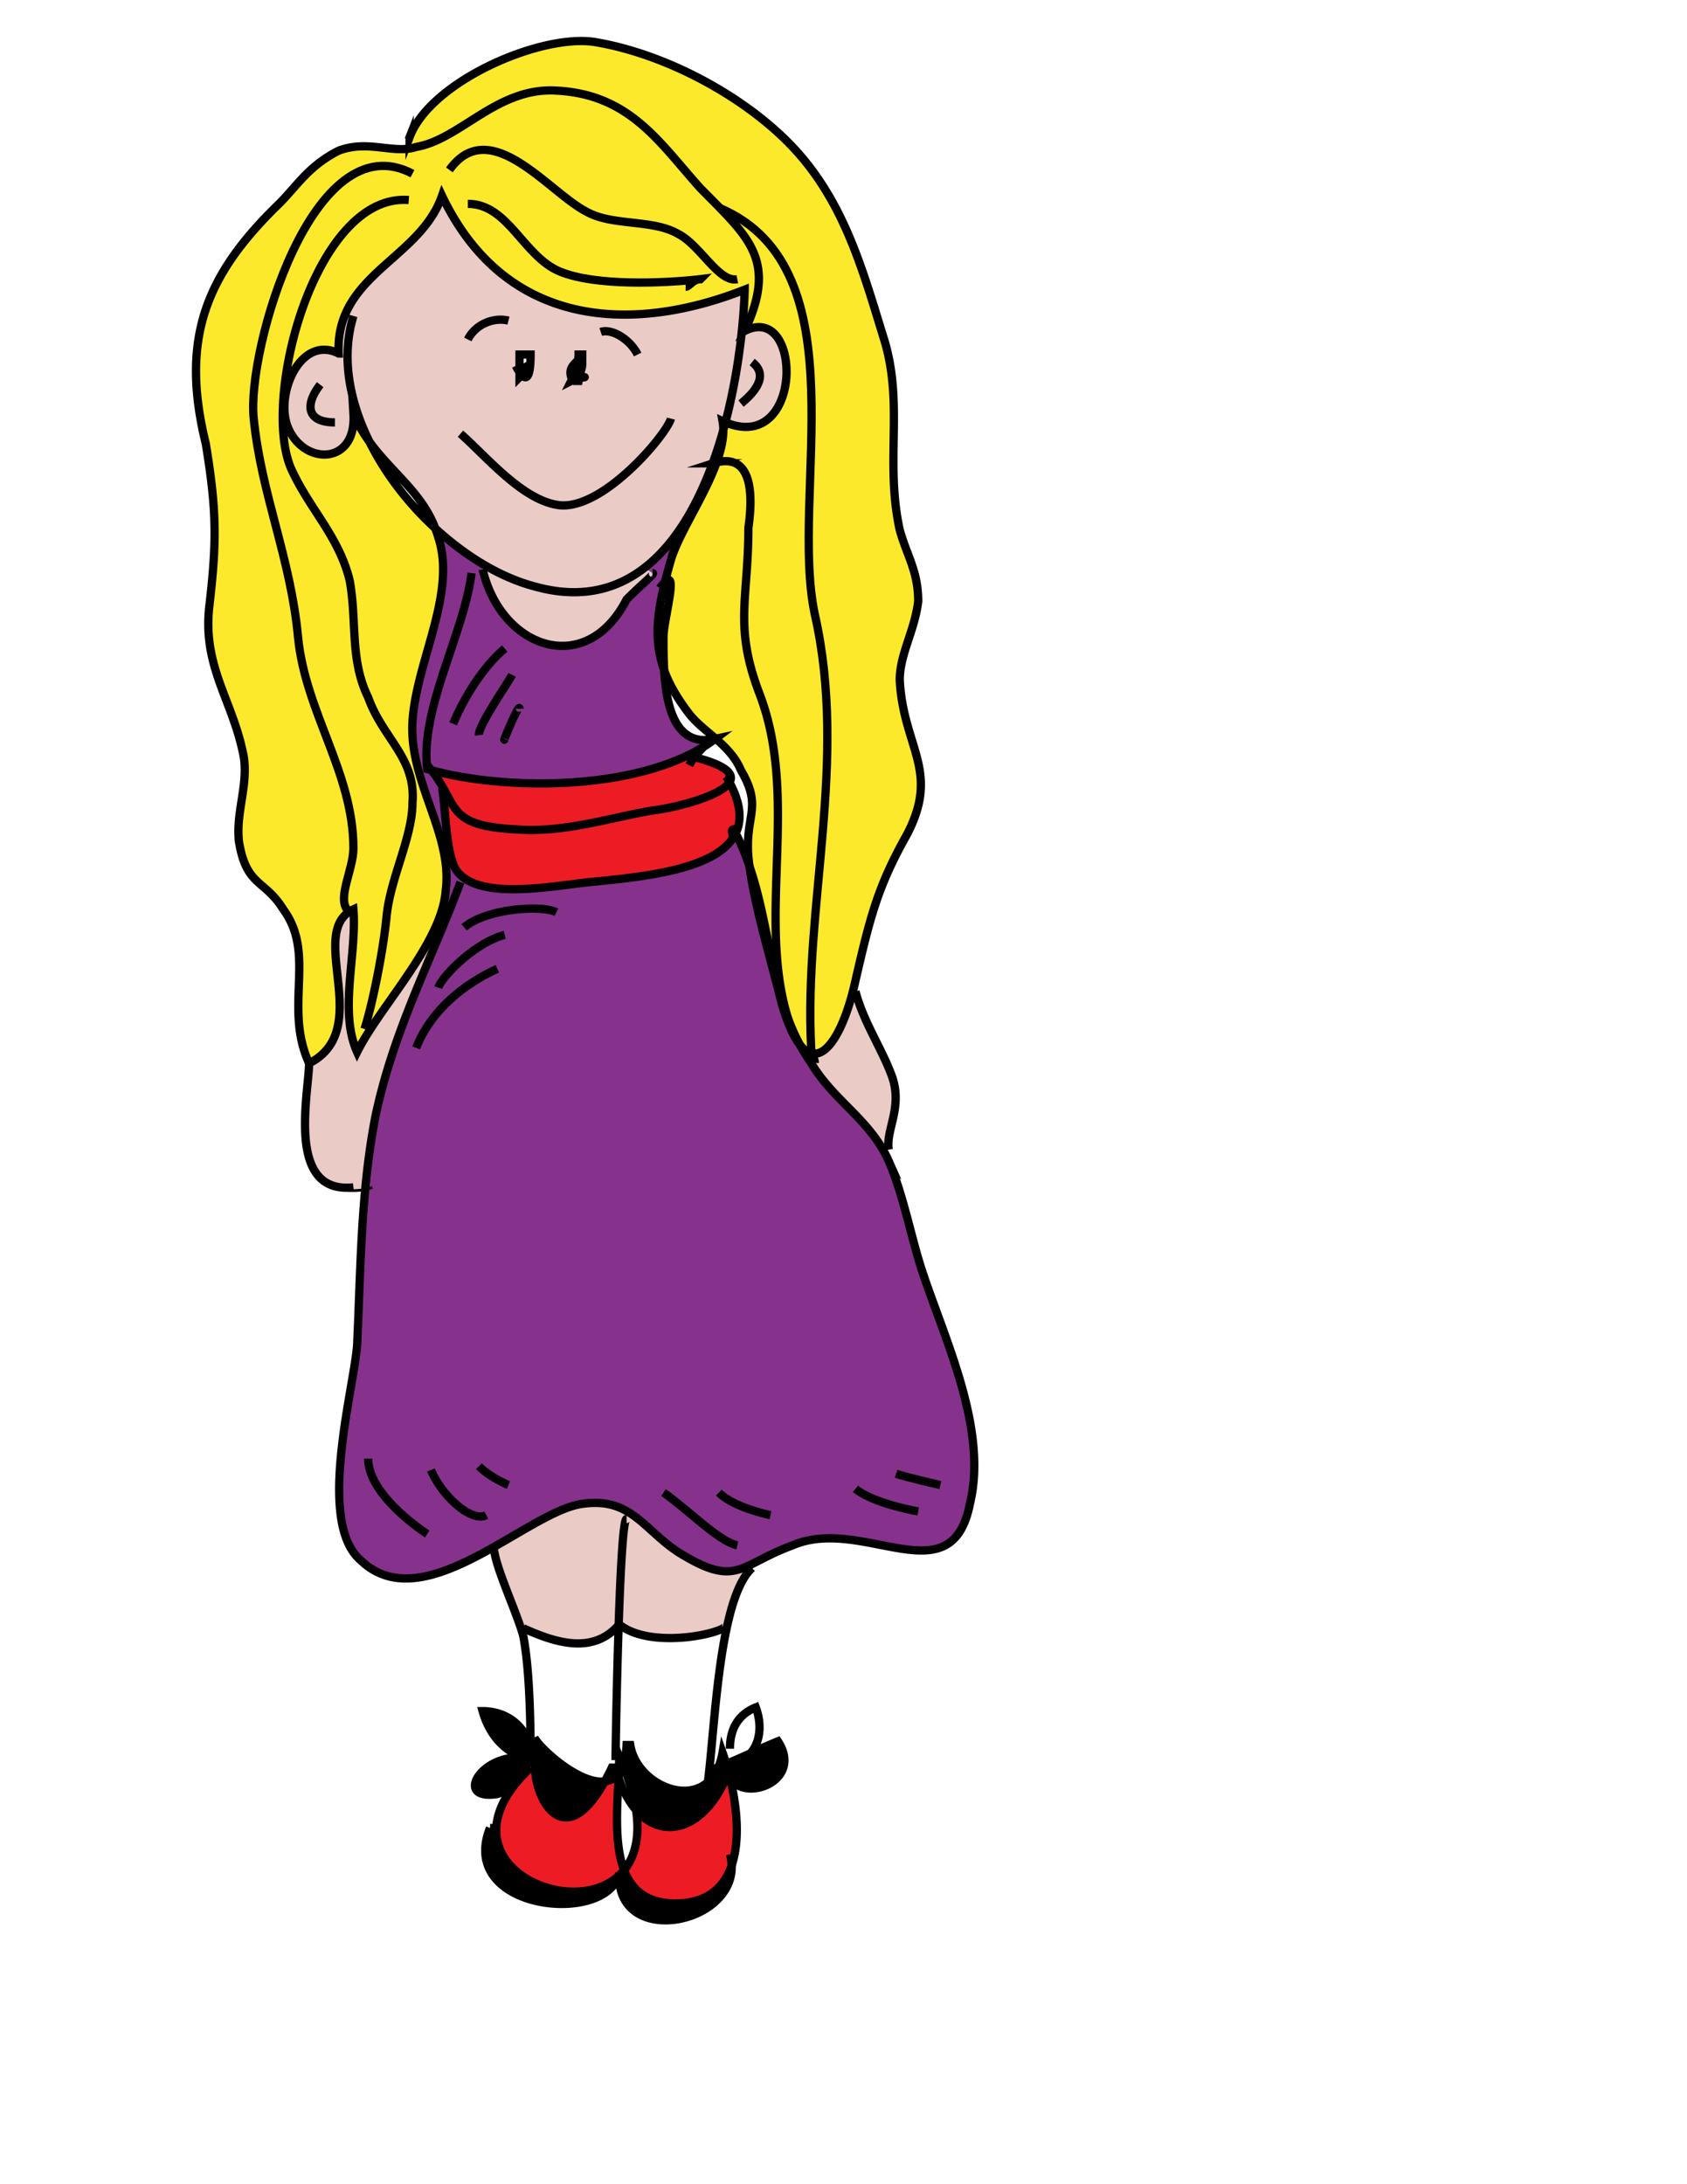 <svg xmlns="http://www.w3.org/2000/svg" viewBox="0 0 612 792"><path fill="#86328C" d="M132.491 431.291c.832-8.938 2.012-17.837 3.756-26.726 5.341-25.083 14.954-45.822 24.07-67.761 2.299-5.542 4.568-11.166 6.729-16.95l1.219-1.552c10.128 7.447 33.445 2.802 45.654 1.552 19.363-1.875 44.465-4.414 52.075-16.084.337-.514.634-1.048.902-1.602 1.893 3.698 3.458 7.478 4.787 11.317 1.685 14.945 8.007 35.725 11.872 51.456 2.646 9.281 5.52 14.623 8.384 16.95a56.59 56.59 0 002.329 3.547c7.284 12.386 18.958 19.147 26.073 31.502a42.351 42.351 0 012.051 4.031c5.352 12.295 8.027 27.33 12.051 39.625 8.036 24.589 24.101 57.391 17.411 84.711-6.699 34.162-38.836 4.102-64.284 15.035-7.978 2.902-12.793 6.057-17.144 7.881-5.886 2.459-10.911 2.489-21.692-3.789-8.81-4.897-13.784-11.761-20.384-15.893-4.419-2.781-9.583-4.323-17.114-3.234-8.434 1.148-19.929 8.798-32.118 15.66-16.847 9.503-35.011 17.524-48.23 4.837-16.063-13.665-2.676-61.492-1.338-77.878.9-19.359 1.197-38.103 2.941-56.635z"/><path fill="#FDE92B" d="M326.404 192.183c2.676 9.533 6.699 14.985 6.699 25.879-1.348 10.894-6.699 19.066-6.699 28.6 1.338 24.508 14.726 32.681 2.676 55.829-10.713 19.067-13.388 29.96-18.749 53.119a74.928 74.928 0 01-.635 2.721c-3.349 13.695-8.799 24.186-14.567 23.732-.139-.01-.277-.03-.416-.05-.248-.776-.446-1.512-.446-2.036-2.686-51.919 13.388-103.838 1.338-157.138-9.354-43.605 17.263-125.273-34.407-147.373a10.976 10.976 0 00-.337-.353c-2.091-2.146-4.37-4.414-6.768-6.853-14.736-16.335-25.448-34.042-52.234-35.402-21.425-1.371-34.813 17.696-50.886 20.427-.783.262-1.576.454-2.378.575v-4.132c7.492-20.075 46.843-37.256 66.663-34.576 25.438 4.082 53.562 19.067 70.974 36.773 20.087 20.427 26.786 46.296 34.813 72.175 6.697 23.148-.002 43.574 5.359 68.083z"/><path fill="#EACBC6" d="M295.129 383.292c5.768.454 11.218-10.067 14.567-23.813h.635c2.992 11.247 9.196 20.004 13.101 30.394 4.301 11.478-2.17 19.732-1.041 26.998l-2.051.07c-7.115-12.354-18.789-19.116-26.073-31.502a57.799 57.799 0 01-2.329-3.547c1.071.876 2.131 1.319 3.191 1.4z"/><path fill="#FDE92B" d="M295.605 222.838c12.05 53.3-4.023 105.219-1.338 157.138 0 .524.198 1.26.446 2.036-.922-.151-1.843-.584-2.775-1.351-.575-.463-1.14-1.048-1.714-1.753-.01-.02-.03-.03-.03-.05-1.655-3.074-3.062-6.238-4.291-9.483-11.426-36.672 4.202-79.935-10.385-117.836-9.375-24.599-4.023-34.163-4.023-60.122 1.288-9.13 2.567-26.978-11.297-23.823 1.357-3.9 2.209-7.679 2.2-11.176.258-.927.516-1.875.763-2.801 14.964 6.238 21.979-6.309 22.168-18.009.01-.443.02-.876 0-1.3-.129-10.067-5.361-19.117-14.964-14.401 3.449-7.528 4.955-13.554 4.935-18.754.05-10.017-5.599-16.971-14.102-25.688 51.67 22.1 25.052 103.768 34.407 147.373z"/><path fill="#FDE92B" d="M294.713 382.012c.128.423.277.856.416 1.28-1.061-.081-2.121-.524-3.191-1.401a64.04 64.04 0 01-1.714-2.983c.575.706 1.14 1.29 1.714 1.753.932.767 1.854 1.2 2.775 1.351z"/><path fill="#EACBC6" d="M285.329 134.308c.02.423.01.856 0 1.3-.347 11.509-7.343 23.632-22.059 17.585 2.923-11.227 4.796-22.634 5.857-32.943l1.03.111c9.613-4.908 14.914 3.94 15.172 13.947z"/><path d="M282.217 631.399c9.286 14.199-11.604 22.251-17.342 13.474a85.58 85.58 0 00-.614-2.409c.188-.493.367-.987.545-1.501-1.08-2.207-.416-.847-.833.474a53.397 53.397 0 00-.505-1.764v-.01-.071c3.637 0 6.659-1.431 8.77-3.829 3.211-1.451 6.402-2.912 9.979-4.364z"/><path fill="#FDE92B" d="M275.518 251.539c14.587 37.901-1.041 81.164 10.385 117.836-6.56-17.444-7.789-37.065-14.032-55.335a93.374 93.374 0 01-.188-1.552c-.069-.615-.139-1.229-.188-1.824a41.902 41.902 0 01-.168-3.406c.05-6.661 1.655-10.601 1.516-15.197.01-.02.01-.05 0-.07.06-3.457-.792-7.165-4.023-12.647-2.17-5.16-5.916-8.717-9.741-11.992-.059-.05-.119-.101-.188-.151-3.181-2.711-6.412-5.22-8.82-8.284-4.301-5.573-7.234-10.682-9.067-15.701a.805.805 0 01-.049-.151c-.258-4.252-.258-8.445-.258-12.022 0-6.107 5.361-24.256.733-20.185a266.189 266.189 0 011.952-7.135c2.844-9.705 12.447-23.541 16.817-36.128 13.864-3.154 12.585 14.693 11.297 23.823-.001 25.958-5.352 35.522 4.022 60.121zM270.365 119.907c9.603-4.716 14.835 4.333 14.964 14.401-.258-10.007-5.559-18.855-15.172-13.947l.208-.454zM261.198 75.466c8.503 8.717 14.151 15.67 14.102 25.688-.059-10.037-5.827-17.011-14.438-25.839l.336.151z"/><path fill="#FDE92B" d="M275.3 101.153c.02 5.2-1.486 11.226-4.935 18.754-.069.03-.139.061-.208.101 3.538-7.578 5.114-13.634 5.143-18.855zM268.819 279.343c3.231 5.482 4.083 9.191 4.023 12.647-.109-3.215-1.08-6.752-4.023-11.76-2.17-5.18-5.916-8.748-9.741-12.033.129-.081.248-.171.367-.262-.188.041-.376.081-.555.111-3.181-2.721-6.412-5.24-8.82-8.313-4.301-5.593-7.234-10.712-9.067-15.751-.02-.302-.04-.615-.049-.917.01.05.029.101.049.151 1.833 5.019 4.767 10.128 9.067 15.701 2.408 3.063 5.639 5.573 8.82 8.284.069.05.129.101.188.151 3.825 3.274 7.571 6.831 9.741 11.991z"/><path fill="#EACBC6" d="M263.488 589.396c-1.001 2.923-27.312 8.817-38.856-.353-.06.07-.129.151-.198.222.664-19.994 1.625-38.486 2.874-38.486l1.041-2.237c6.6 4.132 11.575 10.995 20.384 15.893 10.782 6.278 15.806 6.248 21.692 3.789l2.418.322c-4.083 3.698-6.937 11.479-9.028 20.931l-.327-.081z"/><path fill="#FDE92B" d="M271.871 314.04c-.059-.181-.129-.373-.188-.554-.069-.615-.139-1.229-.188-1.824-.139-1.603-.198-3.064-.168-4.404.01 1.059.06 2.197.168 3.406.05.595.119 1.209.188 1.824.059.513.119 1.028.188 1.552z"/><path fill="#EACBC6" d="M263.27 153.193c14.716 6.046 21.712-6.077 22.059-17.585-.188 11.7-7.204 24.247-22.168 18.009.039-.141.069-.283.109-.424z"/><path fill="#FDE92B" d="M253.36 101.314c.248-.03.496-.05.733-.081a2.937 2.937 0 00-.733.081zm7.501-26c8.612 8.828 14.379 15.802 14.438 25.839-.029 5.22-1.605 11.276-5.143 18.855l-.991-.111c.535-5.19.852-10.088.991-14.562h-.01c0-.101.01-.202.01-.302-41.512 16.335-87.037 13.614-109.81-34.052-6.392 18.411-27.182 25.627-34.743 42.194-1.675 3.668-2.715 7.81-2.785 12.637-.02.474-.01.967 0 1.461 0 .292 0 .595.02.897-10.96-5.563-19.225 7.125-19.651 18.633 0 .151-.01.292-.01.443l-.525-.03c-.396 8.848.476 16.719 2.794 22.332 6.689 15.036 17.402 24.609 21.425 40.995 2.676 15.036 0 28.701 6.699 42.356 5.351 15.035 17.401 21.868 16.063 38.264 0 12.294-8.037 27.33-9.375 40.985-1.338 13.675-5.351 32.792-8.037 40.995l1.506 1.048c-1.616 2.55-3.042 4.989-4.182 7.286-2.24-4.988-2.983-10.581-3.022-16.436.06-9.937 1.952-20.528 1.853-30.082.02-1.784-.03-3.527-.168-5.23-.565.262-1.08.554-1.556.887-4.083 2.721-5.104 7.427-5.024 13.03-.01.01-.01.02 0 .04-.099 6.49 1.516 14.33 1.585 21.747.01.051 0 .111 0 .162-.128 8.092-2.368 15.539-11.079 19.973v-.01c-.02-.03-.03-.061-.04-.091-3.092-6.782-3.825-13.423-3.865-19.863.01-4.917.376-9.705.337-14.36.04-7.578-.832-14.773-5.807-21.515-6.689-10.894-13.388-8.173-16.063-24.509a32.668 32.668 0 01-.208-3.094c.06-7.528 2.428-15.056 2.299-22.573.03-2.338-.178-4.686-.753-7.024-3.558-16.89-12.377-28.439-12.466-46.014.01-2.046.139-4.172.416-6.41 1.16-10.057 1.813-17.807 1.853-25.354.01-.887.01-1.774 0-2.661-.069-9.15-1.07-18.291-3.191-31.23-2.22-9.009-3.389-17.192-3.528-24.771 0-.413-.01-.826-.01-1.24.04-23.722 10.336-41.58 30.314-60.938 6.699-6.842 10.712-13.675 21.425-19.137 9.682-3.708 18.253.403 25.745-.786a14.078 14.078 0 002.378-.575c16.074-2.741 29.461-21.868 50.886-20.498 26.786 1.361 37.499 19.127 52.234 35.523 2.401 2.453 4.681 4.72 6.771 6.876z"/><path fill="#FDE92B" d="M270.365 119.907l-.208.454-1.03-.111c.01-.121.02-.232.04-.353l.991.111c.068-.04.137-.07.207-.101zM270.157 105.033c0 .101-.01.201-.01.302-41.512 16.386-87.027 13.665-109.8-34.163-6.392 18.472-27.182 25.708-34.743 42.335-1.635 3.587-2.656 7.619-2.785 12.305.069-4.827 1.11-8.969 2.785-12.637 7.561-16.567 28.352-23.783 34.743-42.194 22.773 47.666 68.298 50.388 109.81 34.052z"/><path fill="#FDE92B" d="M270.147 105.335h.01a204.723 204.723 0 01-.991 14.562h-.04c.545-5.189.882-10.087 1.021-14.562z"/><path fill="#EACBC6" d="M188.471 134.993v1.764c.268-.272.515-.534.753-.786 1.556 1.693 3.26 1.481 3.26-7.407h-4.013v6.429zm-60.34-20.135l-2.527-1.35c7.561-16.628 28.352-23.864 34.743-42.335 22.772 47.828 68.288 50.548 109.8 34.163-.139 4.474-.476 9.372-1.021 14.562-1.07 10.41-2.983 21.938-5.966 33.255a28.189 28.189 0 01-1.041-.454c.03.162.06.333.069.494-.02-.01-.049-.021-.069-.03.168.917.258 1.854.268 2.822a159.479 159.479 0 01-3.677 11.498c-.069.191-.139.393-.218.584-5.579 15.278-13.477 28.983-24.309 37.529-10.504 8.293-23.764 11.72-40.353 7.014-6.005-1.582-12.149-4.252-18.184-7.78-6.134-3.607-12.149-8.102-17.749-13.262-4.965-13.041-15.796-20.215-23.873-31.381-4.945-9.987-7.908-20.518-7.947-30.827.02-4.908.693-9.745 2.13-14.461l-.076-.041zm81.963 22.292c1.14-5.462 1.14-2.106 1.14-8.586h-1.338c0 .564-.06 1.189-.159 1.854-.724 1.24-3.696 2.721-2.517 6.339l.436.454a26.67 26.67 0 01-.436.917c.297-.151.614-.292.941-.403l.396.403h1.338c.07-.353.14-.686.199-.978z"/><path fill="#EACBC6" d="M269.166 119.897c-.02.121-.03.231-.04.353-1.061 10.309-2.934 21.717-5.857 32.943a.484.484 0 01-.109-.041c2.983-11.317 4.896-22.846 5.966-33.255h.04z"/><path fill="#ED1C24" d="M264.647 283.676c4.162 7.8 4.509 13.816 2.25 18.492-.238-.484-.496-.958-.753-1.441-1.041 0-.456 1.652-.149 3.043-7.61 11.67-32.712 14.209-52.075 16.084-12.209 1.25-35.526 5.895-45.654-1.552-.981-.735-1.843-1.572-2.557-2.54-4.023-5.472-4.023-23.238-5.361-30.061l.417-.04c4.955 8.757 5.44 14.008 26.37 15.066 17.411 1.36 33.475-4.102 49.548-6.833 7.729-.886 24.813-5.119 27.964-10.218zM265.43 676.375c-2.864 8.455-9.414 14.33-22.049 13.776-9.365-.494-14.379-5.261-16.965-12.033 3.875-4.776 5.817-11.932 4.311-21.838 10.256 11.871 25.676 6.319 33.287-13.161.228.655.516 1.229.862 1.754 2.457 10.259 3.656 22.382.554 31.502z"/><path d="M265.43 676.375c.813 21.485-41.185 29.749-40.818 3.668a18.3 18.3 0 001.804-1.925c2.586 6.772 7.601 11.539 16.965 12.033 12.635.554 19.185-5.321 22.049-13.776z"/><path fill="#ED1C24" d="M252.854 273.337c-.099.726-.099 1.431-.099 1.431 11.059 2.943 13.656 6.057 11.892 8.909-3.151 5.099-20.235 9.332-27.965 10.219-16.073 2.731-32.137 8.193-49.548 6.833-20.929-1.058-21.415-6.309-26.37-15.066-1.11-1.955-2.438-4.071-4.261-6.369 26.221 7.175 70.488 7.438 96.788-7.367-.238.271-.367.856-.437 1.41z"/><path d="M263.715 642.011c.08.383.179.756.297 1.099v.01c-7.61 19.48-23.03 25.032-33.287 13.161-.723-4.756-2.24-10.128-4.717-16.194v-.01c.704-1.895 1.159-4.313 1.298-7.316h1.338c2.101 12.849 19.007 21.505 28.153 13.453 2.517-2.207 4.45-5.693 5.322-10.722.466 1.31.912 2.71 1.348 4.172v.01c.001.855.09 1.621.248 2.337z"/><path fill="#EACBC6" d="M263.27 153.193c-.04.141-.069.282-.109.423-.04-.01-.069-.03-.109-.051.04-.141.069-.272.109-.413a.426.426 0 00.109.041z"/><path fill="#EACBC6" d="M263.161 153.153c-.04.141-.069.272-.109.413a19.894 19.894 0 01-.862-.373 4.41 4.41 0 00-.069-.494c.346.162.703.313 1.04.454zM262.397 156.257v.161c0 .01 0 .01-.01.02.01-.06.01-.121.01-.181z"/><path fill="#EACBC6" d="M262.388 155.985c.01.09.01.181.01.272 0 .061 0 .121-.01.181-1.08 3.9-2.309 7.79-3.677 11.559-.069.02-.139.04-.218.07.079-.191.148-.393.218-.584a159.978 159.978 0 003.677-11.498z"/><path fill="#FDE92B" d="M260.861 75.113c.119.121.228.232.337.353-.109-.05-.228-.101-.337-.151-2.091-2.156-4.37-4.424-6.768-6.873-14.736-16.396-25.448-34.163-52.234-35.523-21.425-1.37-34.813 17.757-50.886 20.498-.783.262-1.576.454-2.378.575v-.131a14.078 14.078 0 002.378-.575c16.074-2.731 29.461-21.797 50.886-20.427 26.786 1.36 37.499 19.066 52.234 35.402 2.398 2.438 4.678 4.705 6.768 6.852z"/><path fill="#86328C" d="M259.989 167.645c.07-.021.139-.041.208-.051-4.37 12.587-13.973 26.423-16.817 36.128a265.168 265.168 0 00-1.952 7.135c-.069.061-.139.121-.208.191.059-.282.139-.564.208-.846a264.44 264.44 0 011.952-7.115c2.805-9.533 12.16-23.047 16.609-35.442z"/><path fill="#86328C" d="M156.502 279.292c1.823 2.298 3.151 4.414 4.261 6.369l-.417.04c1.338 6.823 1.338 24.589 5.361 30.061.713.968 1.576 1.804 2.557 2.54l-1.219 1.552c-2.161 5.784-4.43 11.408-6.729 16.95l-1.793-.776c1.734-4.142 2.894-8.193 3.161-12.073.228-1.723.317-3.447.297-5.16.287-17.968-12.278-35.09-12.417-54.207 0-.705.03-1.411.069-2.126 1.1-17.968 11.257-37.781 11.109-55.648.03-4.082-.476-8.062-1.734-11.901a27.302 27.302 0 00-.803-2.469c5.51 5.059 11.416 9.473 17.441 13.02l-.565.988c6.689 28.69 37.488 39.625 52.224 10.924 5.361-5.472 10.712-9.563 9.375-9.563l-2.497-1.572c10.97-8.687 18.928-22.685 24.526-38.244a15.6 15.6 0 011.278-.353c-4.449 12.395-13.804 25.909-16.608 35.442a264.44 264.44 0 00-1.952 7.115c-.069.282-.149.564-.208.846l-.01.01c-1.685 6.772-2.686 12.738-2.646 18.412-.04 4.978.694 9.705 2.438 14.511.902 13.191 4.38 26.635 17.887 24.065.069.051.129.101.188.151a52.373 52.373 0 01-5.48 3.557h-.01c-.119 0-.218.071-.297.171-26.299 14.806-70.565 14.544-96.787 7.368z"/><path fill="#EACBC6" d="M258.493 168.067c.079-.03.148-.05.218-.07-5.599 15.56-13.556 29.557-24.526 38.244-10.504 8.313-23.764 11.75-40.353 7.034-6.005-1.592-12.149-4.263-18.184-7.81-6.025-3.547-11.931-7.961-17.441-13.02-.089-.292-.198-.584-.307-.876 5.599 5.16 11.614 9.654 17.749 13.262 6.035 3.527 12.179 6.198 18.184 7.78 16.589 4.706 29.848 1.28 40.353-7.014 10.83-8.547 18.728-22.252 24.307-37.53z"/><path fill="#FDE92B" d="M254.093 101.234c-.238.03-.486.05-.733.081.228-.061.475-.081.733-.081z"/><path fill="#86328C" d="M241.221 211.048a3.61 3.61 0 01.208-.191c-1.744 6.853-2.814 12.899-2.864 18.613-.04-5.674.961-11.64 2.646-18.412l.01-.01z"/><path fill="#EACBC6" d="M236.682 207.813c1.338 0-4.013 4.092-9.375 9.563-14.736 28.701-45.535 17.767-52.224-10.924l.565-.988c6.035 3.547 12.179 6.218 18.184 7.81 16.589 4.716 29.848 1.28 40.353-7.034l2.497 1.573zM228.348 548.542l-1.041 2.237c-1.249 0-2.21 18.492-2.874 38.486-9.365 10.642-22.654 6.561-34.625 1.139l-.763.252c-3.072-9.393-9.523-23.128-9.93-29.688 12.189-6.862 23.684-14.512 32.118-15.66 7.532-1.089 12.695.453 17.115 3.234z"/><path fill="#ED1C24" d="M188.015 645.599l-.792-.726c1.972-2.228 3.875-4.646 5.262-6.359v1.078c.05-.402.089-.806.109-1.209.089-.11.169-.212.258-.313.327.061.654.111.981.161.208-.423.377-.775.496-1.058l.436.201c-3.458 8.364 7.878 38.728 24.625 8.576 1.784-.231 3.379-.978 4.658-2.429.109.363.228.716.347 1.068-.545 11.075-1.556 24.196 2.022 33.527a18.293 18.293 0 01-1.804 1.925c0-.271.01-.544.02-.826-.08.383-.179.735-.297 1.089-14.161 12.728-45.119 2.549-44.296-17.374.206-5.188 2.585-11.043 7.975-17.331z"/><path d="M194.764 637.375l-.436-.201c.753-1.724.05-.998-1.407.806a1.886 1.886 0 00-.307-.08c.04-1.048-.01-2.056-.139-3.033 0-1.481-.01-3.094-.03-4.817l1.387-.021c1.833 3.739 16.242 17.112 25.557 15.923-16.747 30.151-28.084-.213-24.625-8.577zM180.038 662.932c-.823 19.923 30.135 30.102 44.296 17.374-5.827 17.816-58.388 12.002-46.576-17.484l2.28.11zM192.484 637.99v.523c-1.387 1.714-3.29 4.132-5.262 6.359-2.448 2.751-4.995 5.2-6.789 5.653-15.34 2.408-6.758-13.222 7.413-13.222.872 0 1.774.061 2.686.191.635.194 1.288.365 1.952.496z"/><path d="M192.475 634.866c.01 1.078.01 2.076.01 3.003a15.387 15.387 0 00-1.952-.373c-7.64-2.338-13.101-8.626-15.449-17.031 9.096 0 16.271 5.916 17.391 14.401z"/><path fill="#FDE92B" d="M149.565 264.589c.139 19.117 12.704 36.239 12.417 54.207-.188-17.927-12.634-35.059-12.417-54.207zM161.982 318.796a36.095 36.095 0 01-.297 5.16c-.268 3.88-1.427 7.931-3.161 12.073-5.48 13.03-16.738 26.846-24.269 38.536l-.525-.373c.168-.272.347-.544.525-.826 7.531-11.66 18.789-25.425 24.269-38.416 1.734-4.122 2.894-8.163 3.161-12.032a36.32 36.32 0 00.297-4.122z"/><path fill="#FDE92B" d="M161.982 318.796a36.32 36.32 0 01-.297 4.122c-.268 3.87-1.427 7.911-3.161 12.032-5.48 12.99-16.738 26.756-24.269 38.416-.178.282-.356.554-.525.826l-1.506-1.048c2.686-8.203 6.699-27.32 8.037-40.995 1.338-13.655 9.375-28.69 9.375-40.985 1.338-16.396-10.712-23.229-16.063-38.264-6.699-13.655-4.023-27.32-6.699-42.356-4.023-16.386-14.735-25.959-21.425-40.995-2.319-5.613-3.191-13.483-2.794-22.332l.525.03c-.01.262-.01.524-.01.786-.01 2.288.297 4.504.942 6.49 5.202 14.612 24.338 15.016 24.16-2.56.01-.474 0-.967-.03-1.481 1.605 3.83 3.587 7.155 5.787 10.188 5.748 11.66 14.201 22.573 23.873 31.492a36.543 36.543 0 011.11 3.356c1.189 3.648 1.705 7.427 1.734 11.297-.099 17.636-10.029 37.125-11.109 54.821-.06.988-.089 1.975-.069 2.953-.22 19.148 12.226 36.28 12.414 54.207z"/><path fill="#FDE92B" d="M159.009 194.914c1.259 3.839 1.764 7.82 1.734 11.901-.03-3.87-.545-7.649-1.734-11.297a36.543 36.543 0 00-1.11-3.356l.307.282c.308.797.565 1.623.803 2.47zM160.744 206.815c.148 17.867-10.009 37.68-11.109 55.648a38.04 38.04 0 00-.069 2.126c-.02-.978.01-1.965.069-2.953 1.08-17.695 11.01-37.185 11.109-54.821z"/><path fill="#EACBC6" d="M121.689 430.192c-15.806-4.011-10.167-32.298-9.593-43.484.01.03.02.07.04.101 9.126-4.656 11.148-12.637 11.079-21.213 0-.051.01-.111 0-.162.099-7.326-1.506-15.156-1.585-21.747-.01-.02-.01-.03 0-.04.08-5.765 1.516-10.471 6.58-12.859.109 1.36.168 2.751.168 4.172-.049 9.614-1.942 20.206-1.853 30.082-.049 6.298.644 12.325 3.022 17.666 1.259-2.56 2.874-5.291 4.707-8.143 7.531-11.69 18.789-25.506 24.269-38.536l1.793.776c-9.117 21.938-18.729 42.678-24.07 67.761-1.744 8.889-2.924 17.787-3.756 26.726-3.637.735-7.264.504-10.891-.705l.09-.395z"/><path fill="#FDE92B" d="M157.899 191.568c.109.292.218.584.307.876l-.307-.282a16.62 16.62 0 00-.386-.957l.386.363z"/><path fill="#FDE92B" d="M157.513 191.206c.139.313.268.635.386.957-9.672-8.918-18.125-19.832-23.873-31.492.268.373.535.735.813 1.098 5.629 10.864 13.597 21.022 22.674 29.437z"/><path fill="#EACBC6" d="M157.899 191.568l-.386-.363c-4.935-12.063-14.904-19.117-22.673-29.437a39.526 39.526 0 01-.813-1.582c8.077 11.167 18.908 18.342 23.872 31.382z"/><path fill="#FDE92B" d="M148.594 53.86v.131c-7.492 1.189-16.063-2.922-25.745.786-10.712 5.462-14.726 12.294-21.425 19.137C81.446 93.272 71.15 111.13 71.11 134.852c-.08-23.833 10.217-41.721 30.314-61.14 6.699-6.813 10.712-13.625 21.425-19.067 9.682-3.698 18.254.394 25.745-.785zM134.027 160.187c.258.524.525 1.058.813 1.582a46.461 46.461 0 01-.813-1.098c-.248-.494-.485-.998-.723-1.502.238.343.485.685.723 1.018zM133.73 374.192l.525.373c-1.833 2.852-3.448 5.583-4.707 8.143-2.378-5.341-3.072-11.367-3.022-17.666.04 5.855.783 11.448 3.022 16.436 1.14-2.297 2.566-4.736 4.182-7.286z"/><path fill="#EACBC6" d="M134.027 160.187c-.238-.333-.485-.675-.723-1.018-4.568-9.684-7.254-19.853-7.224-29.809.039 10.309 3.002 20.84 7.947 30.827z"/><path fill="#FDE92B" d="M133.304 159.169c.238.504.476 1.008.723 1.502-2.2-3.034-4.182-6.359-5.787-10.188l-.03-.514c1.437 3.416 3.171 6.439 5.094 9.2z"/><path fill="#EACBC6" d="M133.304 159.169c-1.922-2.761-3.657-5.784-5.094-9.201l.03.514-.03-.061c.03.534.05 1.048.06 1.542-.159 17.051-19.007 16.527-24.16 2.096-.604-1.864-.912-3.91-.942-6.026 0-.262.01-.514.02-.786.426-11.549 8.701-24.287 19.661-18.684-.01-.131-.01-.262-.01-.393 0 .01.01.01.01.01-.02-.303-.02-.605-.03-.907-.01-.494-.02-.987 0-1.461.129-4.686 1.149-8.717 2.785-12.305l2.527 1.35c-1.417 4.727-2.062 9.584-2.051 14.501-.03 9.958 2.655 20.127 7.224 29.811z"/><path fill="#FDE92B" d="M126.654 330.617c.476-.333.991-.625 1.556-.887.139 1.703.188 3.446.168 5.23 0-1.421-.06-2.812-.168-4.172-5.064 2.388-6.5 7.094-6.58 12.859-.079-5.603.941-10.309 5.024-13.03z"/><path fill="#FDE92B" d="M128.378 334.96c.099 9.554-1.793 20.145-1.853 30.082-.089-9.876 1.804-20.468 1.853-30.082zM128.24 150.482c.03.514.04 1.008.03 1.481-.01-.494-.03-1.008-.06-1.542l.03.061zM128.27 151.964c.178 17.575-18.958 17.172-24.16 2.56-.645-1.985-.952-4.202-.942-6.49.03 2.116.337 4.162.942 6.026 5.153 14.431 24.001 14.955 24.16-2.096z"/><path fill="#EACBC6" d="M128.131 114.858l.079.041c-1.437 4.716-2.111 9.553-2.13 14.461-.011-4.918.634-9.775 2.051-14.502z"/><path fill="#FDE92B" d="M121.63 343.688c.08 6.591 1.685 14.421 1.585 21.747-.069-7.417-1.684-15.258-1.585-21.747zM123.215 365.596c.07 8.576-1.952 16.557-11.079 21.213-.02-.03-.03-.07-.04-.101.02-.403.03-.786.04-1.139 8.711-4.434 10.951-11.881 11.079-19.973zM122.819 127.274c.01.302.01.604.03.907 0 0-.01 0-.01-.01-.02-.302-.02-.605-.02-.897z"/><path fill="#FDE92B" d="M122.839 128.171c0 .131 0 .262.01.393-10.96-5.603-19.235 7.135-19.661 18.684h-.01c0-.151.01-.292.01-.443.426-11.51 8.691-24.197 19.651-18.634zM112.137 385.56v.01c-.01.353-.02.736-.04 1.139-3.28-7.226-3.914-14.28-3.865-21.103.04 6.439.773 13.081 3.865 19.863.01.03.02.06.04.091zM102.762 329.73c4.975 6.742 5.847 13.937 5.807 21.515-.059-7.185-1.08-14.038-5.807-20.457-6.689-10.934-13.388-8.203-16.063-24.589a29.527 29.527 0 01-.208-4.071 32.69 32.69 0 00.208 3.094c2.675 16.336 9.374 13.614 16.063 24.508zM108.569 351.246c.04 4.656-.327 9.443-.337 14.36-.049-4.918.317-9.705.337-14.36zM103.188 147.248c-.01.272-.02.524-.02.786 0-.262 0-.524.01-.786h.01zM88.036 272.531c.575 2.338.783 4.686.753 7.024-.03-2.056-.257-4.102-.753-6.157-3.607-17.162-12.615-28.842-12.466-46.88.089 17.574 8.909 29.123 12.466 46.013zM88.789 279.555c.129 7.518-2.239 15.045-2.299 22.573-.149-7.528 2.24-15.056 2.299-22.573zM75.986 219.422c1.12-9.745 1.774-17.333 1.853-24.669-.04 7.548-.693 15.297-1.853 25.354a54.15 54.15 0 00-.416 6.41c-.02-2.257.109-4.616.416-7.095zM74.648 160.862c2.121 12.939 3.122 22.08 3.191 31.23-.119-8.989-1.12-18.039-3.191-30.736-2.259-9.211-3.429-17.555-3.528-25.264.139 7.578 1.308 15.761 3.528 24.77z"/><g fill="none" stroke="#000" stroke-miterlimit="10"><path stroke-width="3" d="M177.759 662.821l2.279.111M160.764 285.662l-.417.04M290.224 378.908c.575.706 1.14 1.29 1.714 1.753.932.766 1.853 1.199 2.775 1.351.139.02.277.041.416.05 5.768.454 11.218-10.037 14.567-23.732.229-.897.437-1.804.635-2.721 5.361-23.158 8.036-34.052 18.749-53.119 12.05-23.148-1.338-31.321-2.676-55.829 0-9.533 5.352-17.706 6.699-28.6 0-10.894-4.023-16.346-6.699-25.879-5.361-24.509 1.338-44.936-5.361-68.083-8.026-25.879-14.726-51.748-34.813-72.175-17.412-17.706-45.535-32.691-70.974-36.773-19.819-2.68-59.171 14.501-66.663 34.576a13.65 13.65 0 00-.297.826"/><path stroke-width="3" d="M241.21 211.058c-1.685 6.772-2.686 12.738-2.646 18.412.03 4.635.763 9.09 2.389 13.594.01.05.029.101.049.151 1.833 5.019 4.767 10.128 9.067 15.701 2.408 3.063 5.639 5.573 8.82 8.284.069.05.129.101.188.151 3.825 3.275 7.571 6.833 9.741 11.992 3.231 5.482 4.083 9.191 4.023 12.647.01.02.01.05 0 .07-.079 4.424-1.625 8.435-1.516 15.197.01 1.059.06 2.197.168 3.406.05.595.119 1.209.188 1.824.059.514.119 1.028.188 1.552 1.923 14.753 7.948 34.586 11.684 49.732 2.111 7.367 4.36 12.234 6.64 15.086"/><path stroke-width="3" d="M112.137 385.56c-.02-.03-.03-.061-.04-.091-3.092-6.782-3.825-13.423-3.865-19.863-.049-4.917.317-9.705.337-14.36.04-7.578-.832-14.773-5.807-21.515-6.689-10.894-13.388-8.173-16.063-24.509a32.668 32.668 0 01-.208-3.094c-.149-7.528 2.24-15.056 2.299-22.573.03-2.338-.178-4.686-.753-7.024-3.558-16.89-12.377-28.439-12.466-46.014-.02-2.257.109-4.616.416-7.095 1.12-9.745 1.774-17.333 1.853-24.669.01-.887.01-1.774 0-2.661-.069-9.15-1.07-18.291-3.191-31.23-2.22-9.009-3.389-17.192-3.528-24.771 0-.413-.01-.826-.01-1.24-.08-23.833 10.217-41.721 30.314-61.14 6.699-6.813 10.712-13.625 21.425-19.067 9.682-3.698 18.253.393 25.745-.786a14.078 14.078 0 002.378-.575c16.074-2.731 29.461-21.797 50.886-20.427 26.786 1.36 37.499 19.066 52.234 35.402 2.398 2.439 4.677 4.706 6.768 6.853.119.121.228.232.337.353 8.503 8.717 14.151 15.67 14.102 25.688-.029 5.22-1.605 11.276-5.143 18.855.069-.041.139-.071.208-.101 9.603-4.716 14.835 4.333 14.964 14.401.02.423.01.856 0 1.3-.347 11.509-7.343 23.632-22.059 17.585a.484.484 0 01-.109-.041 28.189 28.189 0 01-1.041-.454c.03.162.06.333.069.494.148.897.208 1.804.208 2.751v.313c0 .061 0 .121-.01.181-.06 3.346-.902 6.943-2.19 10.642-.069.191-.129.373-.208.564-4.449 12.395-13.804 25.909-16.608 35.442a264.44 264.44 0 00-1.952 7.115c-.069.282-.149.564-.208.846"/><path stroke-width="3" d="M128.21 114.566c-.03.101-.06.191-.079.292-1.417 4.727-2.062 9.584-2.051 14.501.04 10.31 3.002 20.84 7.947 30.827.258.524.525 1.058.813 1.582 5.628 10.864 13.596 21.021 22.673 29.437l.386.363c5.599 5.16 11.614 9.654 17.749 13.262 6.035 3.527 12.179 6.198 18.184 7.78 16.589 4.706 29.848 1.28 40.353-7.014 10.832-8.546 18.729-22.251 24.309-37.529.079-.191.148-.393.218-.584a159.978 159.978 0 003.677-11.498c0-.01.01-.03.01-.041.218-.786.436-1.582.654-2.378.04-.141.069-.272.109-.413 2.983-11.317 4.896-22.846 5.966-33.255.545-5.19.882-10.088 1.021-14.562 0-.101.01-.202.01-.302-41.512 16.335-87.037 13.614-109.81-34.052-6.392 18.411-27.182 25.627-34.743 42.194-1.675 3.668-2.715 7.81-2.785 12.637-.02.474-.01.967 0 1.461.01.302.01.604.03.907 0 0-.01 0-.01-.01-10.96-5.563-19.225 7.125-19.651 18.633 0 .151-.01.292-.01.443-.01.262-.01.524-.01.786.03 2.116.337 4.162.942 6.026 5.153 14.431 24.001 14.955 24.16-2.096.01-.474 0-.967-.03-1.481l-.03-.514c1.437 3.417 3.171 6.439 5.094 9.201.238.343.485.686.723 1.018 8.077 11.166 18.908 18.341 23.873 31.381.109.292.218.584.307.876.308.796.565 1.623.803 2.469 1.259 3.839 1.764 7.82 1.734 11.901-.099 17.636-10.029 37.125-11.109 54.821-.06.988-.089 1.975-.069 2.953.139 19.117 12.704 36.239 12.417 54.207a36.32 36.32 0 01-.297 4.122c-.268 3.87-1.427 7.911-3.161 12.032-5.48 12.99-16.738 26.756-24.269 38.416-.178.282-.356.554-.525.826-1.616 2.55-3.042 4.989-4.182 7.286-2.24-4.988-2.983-10.581-3.022-16.436-.089-9.876 1.804-20.468 1.853-30.082.02-1.784-.03-3.527-.168-5.23-.565.262-1.08.554-1.556.887-4.083 2.721-5.104 7.427-5.024 13.03-.01.01-.01.02 0 .04.08 6.591 1.685 14.421 1.585 21.747.01.051 0 .111 0 .162-.128 8.092-2.368 15.539-11.079 19.973"/><path stroke-width="3" d="M149.635 62.98c-36.161-19.127-60.261 64.213-57.585 88.802 2.686 27.34 13.398 50.559 16.074 79.259 2.676 27.33 20.087 49.188 20.087 76.519 0 8.092-6.511 18.825-1.556 23.057.069.05.139.111.218.171"/><path stroke-width="3" d="M148.297 72.543c-26.221-2.137-44.237 42.678-45.644 74.674-.396 8.848.476 16.719 2.794 22.332 6.689 15.036 17.402 24.609 21.425 40.995 2.676 15.036 0 28.701 6.699 42.356 5.351 15.035 17.401 21.868 16.063 38.264 0 12.294-8.037 27.33-9.375 40.985-1.338 13.675-5.351 32.792-8.037 40.995M163.023 61.609c14.736-20.498 36.161 8.193 49.548 15.036 9.375 5.452 24.11 2.721 33.485 8.193 8.037 4.102 14.726 17.767 21.425 16.396M253.36 101.314c-.991.181-1.774.736-2.458 1.29-.833.675-1.506 1.371-2.17 1.371M253.36 101.314c.248-.03.496-.05.733-.081a2.937 2.937 0 00-.733.081z"/><path stroke-width="3" d="M169.722 73.914c14.736 0 20.087 19.127 33.485 24.589 13.12 5.361 37.825 4.152 50.153 2.812M260.782 75.274c.03.01.05.02.079.04.109.05.228.101.337.151 51.67 22.1 25.052 103.768 34.407 147.373 12.05 53.3-4.023 105.219-1.338 157.138 0 .524.198 1.26.446 2.036.128.423.277.856.416 1.28.258.826.476 1.592.476 2.146"/><path stroke-width="3" d="M258.106 168.188c.129-.041.258-.091.387-.121.079-.03.148-.05.218-.07a15.6 15.6 0 011.278-.353c.07-.021.139-.041.208-.051 13.864-3.154 12.585 14.693 11.297 23.823 0 25.959-5.351 35.523 4.023 60.122 14.587 37.901-1.041 81.164 10.385 117.836.099.353.218.695.327 1.038M116.16 139.488c-5.361 6.843-5.361 13.675 5.352 13.675M272.842 131.295c5.352 4.102 2.676 9.563-4.023 15.036M187.133 132.655c.317.655.792 1.552 1.338 2.338.238.363.495.695.753.978 1.556 1.693 3.26 1.481 3.26-7.407h-4.013v8.193c.268-.272.515-.534.753-.786 3.25-3.477 3.082-4.495.585-1.935M209.896 129.924c0 .161-.06.323-.159.494-.724 1.24-3.696 2.721-2.517 6.339l.436.454.505.514.396.403h1.338c.069-.353.139-.685.198-.978 1.14-5.462 1.14-2.106 1.14-8.586h-1.338c0 .564-.06 1.189-.159 1.854-.347 2.187-1.189 4.737-2.081 6.792a26.67 26.67 0 01-.436.917c.297-.151.614-.292.941-.403a14.663 14.663 0 011.933-.574c1.764-.393 2.913-.393 1.14-.393M167.046 157.254c9.375 8.203 22.763 24.589 36.161 25.959 16.063 1.371 38.826-25.959 40.174-31.432M169.722 123.102c2.676-5.472 9.375-8.203 14.736-6.833M217.933 120.361c4.014-1.36 10.712 2.741 13.388 8.203M175.083 206.453c6.689 28.69 37.488 39.625 52.224 10.924 5.361-5.472 10.712-9.563 9.375-9.563M253.598 271.754a52.373 52.373 0 005.48-3.557c.129-.081.248-.171.367-.262-.188.041-.376.081-.555.111-13.507 2.57-16.985-10.874-17.887-24.065-.02-.302-.04-.615-.049-.917-.258-4.252-.258-8.445-.258-12.022 0-6.107 5.361-24.256.733-20.185-.069.061-.139.121-.208.191l-.01.01c-.505.484-1.12 1.219-1.853 2.217"/><path stroke-width="3" d="M171.06 207.813c-2.675 21.858-18.749 49.188-16.063 71.056.496.141 1.001.282 1.506.423 26.221 7.175 70.488 7.438 96.788-7.367.099-.05.198-.111.297-.171M173.745 266.575c-.436-3.285 10.821-19.379 12.05-21.868M183.12 235.143c-8.037 6.823-14.735 17.757-18.749 27.32M188.471 257.001c0-2.721-6.699 13.665-5.352 10.934"/><path stroke-width="3" d="M154.996 277.499a44.854 44.854 0 011.506 1.793c1.823 2.298 3.151 4.414 4.261 6.369 4.955 8.757 5.44 14.008 26.37 15.066 17.411 1.36 33.475-4.102 49.548-6.833 7.73-.887 24.814-5.12 27.965-10.219 1.764-2.852-.833-5.966-11.892-8.909 0 0 0-.705.099-1.431.069-.554.198-1.139.436-1.411.079-.101.178-.171.297-.171h.01c.139 0 .307.081.496.272-.416.433-.823.846-1.239 1.31-.932 1.038-1.863 2.277-2.785 4.162"/><path stroke-width="3" d="M160.347 285.702c1.338 6.823 1.338 24.589 5.361 30.061.713.968 1.576 1.804 2.557 2.54 10.128 7.447 33.445 2.802 45.654 1.552 19.363-1.875 44.465-4.414 52.075-16.084.337-.514.634-1.048.902-1.602 2.259-4.676 1.913-10.692-2.25-18.492a52.06 52.06 0 00-1.179-2.076"/><path stroke-width="3" d="M167.046 319.854c-2.161 5.784-4.43 11.408-6.729 16.95-9.117 21.938-18.729 42.678-24.07 67.761-1.744 8.889-2.924 17.787-3.756 26.726-1.744 18.532-2.042 37.276-2.943 56.636-1.338 16.386-14.726 64.213 1.338 77.878 13.22 12.688 31.384 4.666 48.23-4.837 12.189-6.862 23.684-14.512 32.118-15.66 7.531-1.089 12.694.453 17.114 3.234 6.6 4.132 11.575 10.995 20.384 15.893 10.782 6.278 15.806 6.248 21.692 3.789 4.351-1.824 9.167-4.979 17.144-7.881 25.448-10.934 57.585 19.127 64.284-15.035 6.689-27.32-9.375-60.122-17.411-84.711-4.023-12.295-6.699-27.33-12.051-39.625a42.119 42.119 0 00-2.051-4.031c-7.115-12.354-18.789-19.116-26.073-31.502a57.799 57.799 0 01-2.329-3.547 64.04 64.04 0 01-1.714-2.983c-.01-.02-.03-.03-.03-.05-1.655-3.074-3.062-6.238-4.291-9.483-6.56-17.444-7.789-37.065-14.032-55.335-.059-.181-.129-.373-.188-.554-1.328-3.839-2.894-7.619-4.787-11.317-.238-.484-.496-.958-.753-1.441-1.041 0-.456 1.652-.149 3.043.08.393.149.756.149 1.059M201.859 330.789c-5.351-2.731-25.438-1.371-33.475 5.472M183.12 338.992c-10.722 2.731-22.772 15.025-24.11 19.127M180.434 351.286c-12.05 5.472-24.1 15.036-29.461 28.69M133.571 528.922c0 13.654 21.425 27.319 21.425 27.319M156.334 533.013c4.013 9.563 14.726 19.127 20.087 16.396M173.745 531.643c4.014 4.102 10.712 6.843 10.712 6.843M240.695 541.216c8.037 5.462 20.087 17.767 26.786 19.127M260.782 541.216c5.361 5.462 18.749 8.193 18.749 8.193M310.331 539.846c6.699 5.462 22.772 8.203 22.772 8.203M325.066 534.373c4.014 1.371 16.063 4.112 16.063 4.112M128.21 430.535c-2.497.272-4.657.131-6.521-.343-15.806-4.011-10.167-32.298-9.593-43.484.02-.403.03-.786.04-1.139v-.01-.121M322.391 416.87c-1.129-7.266 5.342-15.52 1.041-26.998-3.904-10.39-10.108-19.147-13.101-30.394"/><path stroke-width="3" d="M179.097 560.343c0 .202.01.413.02.625.406 6.561 6.857 20.296 9.93 29.688.287.866.545 1.703.763 2.479 1.992 10.188 2.507 25.718 2.636 36.914.02 1.724.03 3.336.03 4.817.01 1.078.01 2.076.01 3.003v1.722M227.307 550.779c-1.249 0-2.21 18.492-2.874 38.486-.674 20.154-1.051 41.852-1.13 47.575 0 .756-.01 1.22-.01 1.391M272.842 568.546c-4.083 3.698-6.937 11.479-9.028 20.931-4.073 18.382-5.262 43.143-7.016 56.736-.01.081-.02.142-.029.212M226.009 640.086c-.417 1.159-.941 2.127-1.546 2.923a6.693 6.693 0 01-.417.514c-1.278 1.451-2.874 2.197-4.658 2.429-9.315 1.189-23.724-12.184-25.557-15.923"/><path stroke-width="3" d="M263.468 639.663a85.085 85.085 0 00-1.348-4.172c-.872 5.028-2.805 8.515-5.322 10.722-9.146 8.052-26.052-.604-28.153-13.453h-1.338c-.139 3.003-.594 5.422-1.298 7.316"/><path stroke-width="3" d="M192.484 640.963a58.432 58.432 0 00-4.469 4.636c-5.391 6.288-7.769 12.144-7.977 17.333-.823 19.923 30.135 30.102 44.296 17.374.089-.081.188-.172.277-.263a18.3 18.3 0 001.804-1.925c3.875-4.776 5.817-11.932 4.311-21.838-.723-4.756-2.24-10.128-4.717-16.194v-.01c-.426-1.059-.892-2.116-1.377-3.225 0 1.935-.07 4-.168 6.157-.02.523-.04 1.058-.07 1.582-.545 11.075-1.556 24.196 2.022 33.527 2.586 6.772 7.601 11.539 16.965 12.033 12.635.554 19.185-5.321 22.049-13.776 3.102-9.12 1.903-21.243-.555-31.502a85.58 85.58 0 00-.614-2.409 19.696 19.696 0 00-.288-1.027 53.397 53.397 0 00-.505-1.764"/><path stroke-width="3" d="M177.759 662.821c-11.813 29.486 40.749 35.301 46.576 17.484.119-.354.218-.706.297-1.089-.01.282-.02.555-.02.826-.367 26.081 41.631 17.817 40.818-3.668a17.717 17.717 0 00-.624-3.99M189.809 590.404c11.971 5.422 25.26 9.503 34.625-1.139a3.63 3.63 0 00.198-.222c11.544 9.17 37.855 3.275 38.856.353a.434.434 0 00-.02-.353M264.013 643.109c.089-.212.168-.423.248-.646.188-.493.367-.987.545-1.501-1.08-2.207-.416-.847-.833.474a1.846 1.846 0 01-.258.574 1.747 1.747 0 01-.248.313M196.508 635.491c-.783.271-1.357.927-1.744 1.884-3.458 8.364 7.878 38.728 24.625 8.576a83.707 83.707 0 002.557-4.988h1.348c.238.877.485 1.733.753 2.56.109.363.228.716.347 1.068 1.685 4.948 3.865 8.828 6.333 11.689 10.256 11.871 25.676 6.319 33.287-13.161"/><path stroke-width="3" d="M264.806 634.12c0-6.832 2.676-12.294 9.375-15.016 2.458 6.691 1.407 12.879-1.942 16.658-2.111 2.398-5.133 3.829-8.77 3.829 3.122-1.279 5.956-2.549 8.77-3.829 3.211-1.451 6.402-2.912 9.979-4.363 9.286 14.199-11.604 22.251-17.342 13.474a7.762 7.762 0 01-.862-1.754v-.01a8.814 8.814 0 01-.297-1.099 10.729 10.729 0 01-.248-2.338v-.01-.071M192.484 639.592c.05-.402.089-.806.109-1.209.01-.121.02-.241.01-.362.01-.041.02-.081.01-.121.04-1.048-.01-2.056-.139-3.033-1.12-8.485-8.294-14.401-17.392-14.401 2.349 8.405 7.809 14.693 15.449 17.031.634.191 1.288.363 1.952.494l.119.03c.079.01.168.03.248.05.327.061.654.111.981.161-.307-.09-.614-.181-.912-.252a1.886 1.886 0 00-.307-.08.32.32 0 00-.129-.03 15.387 15.387 0 00-1.952-.373 18.918 18.918 0 00-2.686-.191c-14.171 0-22.752 15.63-7.413 13.222 1.794-.453 4.341-2.902 6.789-5.653 1.972-2.228 3.875-4.646 5.262-6.359.04-.05.069-.091.109-.131.089-.11.169-.212.258-.313.02-.03.05-.061.069-.091 1.457-1.804 2.161-2.529 1.407-.806a20.8 20.8 0 01-.496 1.058"/><path d="M121.6 430.586c3.627 1.209 7.254 1.44 10.891.705a23.473 23.473 0 002.606-.705M148.594 48.105v5.997"/></g><g><path d="M-263.881 161.602c3.224 0 3.224-5 0-5s-3.224 5 0 5z"/></g></svg>